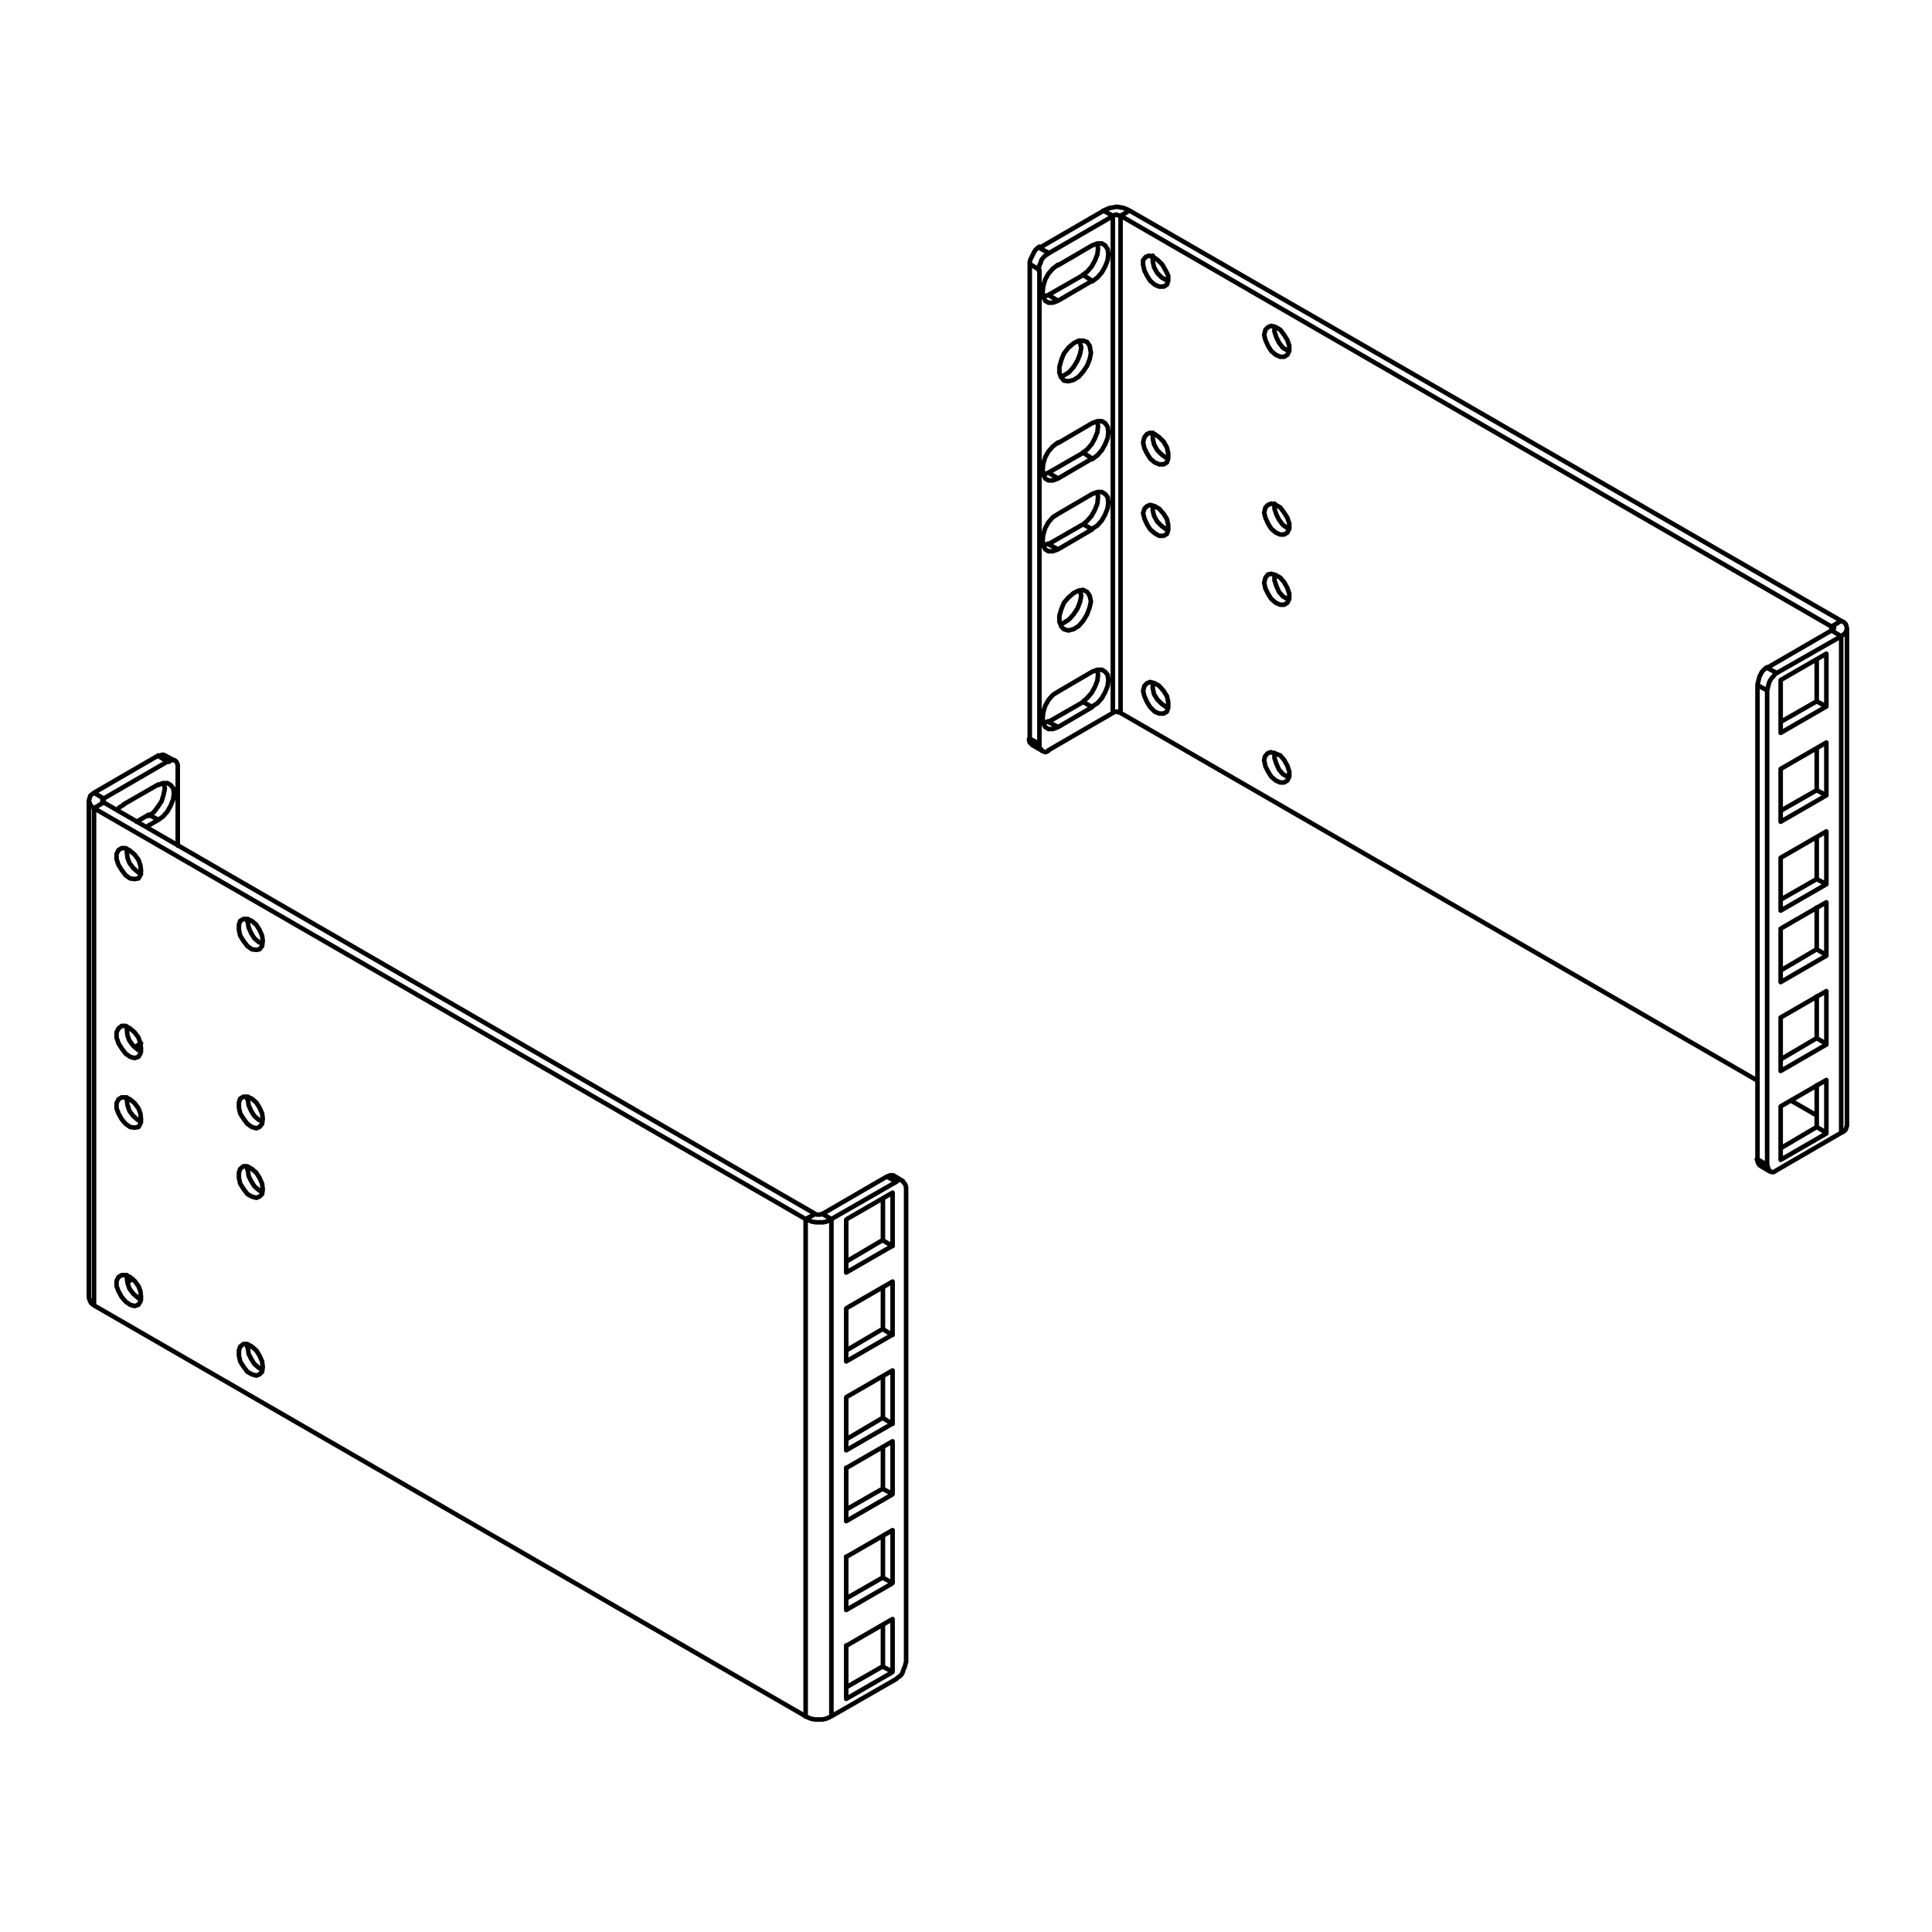 <?xml version="1.0" encoding="iso-8859-1"?>
<!-- Generator: Adobe Illustrator 27.5.0, SVG Export Plug-In . SVG Version: 6.00 Build 0)  -->
<svg version="1.2" baseProfile="tiny" id="Layer_1" xmlns="http://www.w3.org/2000/svg" xmlns:xlink="http://www.w3.org/1999/xlink"
	 x="0px" y="0px" viewBox="0 0 300 300" overflow="visible" xml:space="preserve">
<path fill="none" stroke="#000000" stroke-width="0.709" stroke-linecap="round" stroke-linejoin="round" stroke-miterlimit="10" d="
	M284.4,97.3v0.6 M16.1,124.6V124 M170.4,104L170.4,104l0.1,0.8l-0.1,0.9l-0.4,1l-0.5,0.9l-0.7,0.8l-0.7,0.6 M168.2,109l-5.4,3.1
	 M169.6,109.8l-1.4-0.8 M160.3,115.7L160.3,115.7l-0.2-0.2l-0.2-0.2l-0.1-0.3v-0.3 M181.2,109.9l-0.1-0.1l-0.7-0.5l-0.7-0.7
	l-0.5-0.8l-0.2-0.9V106 M162.8,112l-0.8,0.3 M164.3,112.9l-1.5-0.8 M167.7,91.7l0.2,0.8l-0.2,1l-0.4,1l-0.6,0.9l-0.7,0.8l-0.8,0.5
	l-0.5,0.2 M200.1,120.7l-0.2-0.1l-0.7-0.4l-0.6-0.7l-0.4-0.9l-0.3-0.9v-0.8 M170.4,76.4L170.4,76.4l0.1,0.8l-0.1,1l-0.4,1l-0.5,0.9
	l-0.7,0.8l-0.7,0.6 M168.2,81.4l-5.4,3.1 M169.6,82.2l-1.4-0.8 M181.2,82.3l-0.1-0.1l-0.7-0.5l-0.7-0.7l-0.5-0.9l-0.2-0.8v-0.8
	 M162.8,84.4l-0.8,0.3 M164.3,85.3l-1.5-0.8 M170.4,65.4L170.4,65.4l0.1,0.8l-0.1,0.9l-0.4,1l-0.5,0.9l-0.7,0.8l-0.7,0.5
	 M168.2,70.3l-5.4,3.1 M169.6,71.2l-1.4-0.9 M181.2,71.2l-0.1-0.1l-0.7-0.5l-0.7-0.7l-0.5-0.9l-0.2-0.9v-0.8v-0.1 M162.8,73.4
	l-0.8,0.3 M164.3,74.3l-1.5-0.9 M200.1,93.1l-0.2-0.1l-0.7-0.4l-0.6-0.7l-0.4-0.9l-0.3-0.9v-0.8 M167.7,53.2l0.2,0.8l-0.2,1l-0.4,1
	l-0.6,1l-0.7,0.8l-0.8,0.5l-0.5,0.2 M200.1,82.1l-0.2-0.1l-0.7-0.5l-0.6-0.8l-0.4-0.8l-0.3-0.9v-0.8 M175.4,32.7l-0.4-0.2l-0.5-0.2
	l-0.5-0.1l-0.6-0.1l-0.5,0.1l-0.6,0.1l-0.5,0.2l-0.4,0.2 M174,33.5h-0.2l-0.2-0.1h-0.1l-0.2-0.1l-0.1,0.1h-0.2l-0.2,0.1h-0.1
	 M172.8,110.7L172.8,110.7l0.2-0.1l0.2-0.1h0.1h0.2l0.1,0.1h0.2l0.2,0.1 M170.4,37.8L170.4,37.8l0.1,0.8l-0.1,0.9l-0.4,1l-0.5,0.9
	l-0.7,0.8l-0.7,0.5 M168.2,42.7l-5.4,3.1 M169.6,43.6l-1.4-0.9 M181.2,43.6l-0.1-0.1l-0.7-0.4l-0.7-0.7l-0.5-0.9l-0.2-0.9v-0.8v-0.1
	 M162.8,45.8l-0.8,0.3 M164.3,46.7l-1.5-0.9 M161.4,38.5l10-5.8 M172.8,33.5l-1.5-0.8 M159.9,114.7V41 M159.9,114.7l1.5,0.8
	 M161.4,41.9l-1.5-0.9 M161.4,38.5l1.5,0.8 M159.9,41v-0.3l0.1-0.4l0.2-0.4l0.2-0.4l0.2-0.4l0.2-0.3l0.3-0.3l0.3-0.2 M169.4,54.8
	l-0.2,1l-0.4,1l-0.6,0.9l-0.7,0.8l-0.8,0.5l-0.8,0.2l-0.7-0.1l-0.4-0.5l-0.3-0.7v-0.9l0.3-1.1l0.4-1l0.7-0.9l0.8-0.7l0.8-0.4h0.7
	l0.6,0.2l0.4,0.6L169.4,54.8 M164.3,46.7l-0.8,0.3h-0.7l-0.5-0.3l-0.3-0.6l-0.1-0.8l0.1-0.9l0.3-1l0.5-0.9l0.7-0.8l0.8-0.6
	 M164.3,41.2l5.3-3.1 M169.6,38.1l0.8-0.3h0.7l0.5,0.3l0.4,0.6l0.1,0.8l-0.1,0.9l-0.4,1l-0.5,0.9l-0.7,0.8l-0.8,0.6 M169.6,43.6
	l-5.3,3.1 M164.3,74.3l-0.8,0.3h-0.7l-0.5-0.3l-0.3-0.6l-0.1-0.8L162,72l0.3-1l0.5-0.9l0.7-0.8l0.8-0.6 M164.3,68.8l5.3-3.1
	 M169.6,65.7l0.8-0.3h0.7l0.5,0.3l0.4,0.6l0.1,0.8l-0.1,0.9l-0.4,1l-0.5,0.9l-0.7,0.8l-0.8,0.6 M169.6,71.2l-5.3,3.1 M169.4,93.4
	l-0.2,0.9l-0.4,1.1l-0.6,1l-0.7,0.8l-0.8,0.5l-0.8,0.2l-0.7-0.2l-0.4-0.4l-0.3-0.8v-0.9l0.3-1l0.4-1l0.7-0.8l0.8-0.7l0.8-0.4
	l0.7-0.1l0.6,0.3l0.4,0.6L169.4,93.4 M164.3,85.3l-0.8,0.3h-0.7l-0.5-0.3l-0.3-0.6l-0.1-0.8L162,83l0.3-1l0.5-0.9l0.7-0.8l0.8-0.5
	 M164.3,79.8l5.3-3.1 M169.6,76.7l0.8-0.3h0.7l0.5,0.3l0.4,0.5l0.1,0.8l-0.1,0.9l-0.4,1l-0.5,0.9l-0.7,0.8l-0.8,0.5 M169.6,82.2
	l-5.3,3.1 M164.3,112.9l-0.8,0.3h-0.7l-0.5-0.3l-0.3-0.6l-0.1-0.8l0.1-0.9l0.3-1l0.5-0.9l0.7-0.8l0.8-0.5 M164.3,107.4l5.3-3.1
	 M169.6,104.3l0.8-0.3h0.7l0.5,0.3l0.4,0.5l0.1,0.8l-0.1,0.9l-0.4,1l-0.5,0.9l-0.7,0.8l-0.8,0.5 M169.6,109.8l-5.3,3.1 M162.9,39.3
	l10-5.8 M162.9,39.3l-0.3,0.2l-0.3,0.2L162,40l-0.3,0.4l-0.1,0.4l-0.2,0.4l-0.1,0.4v0.4 M161.4,115.6V41.9 M161.4,115.6v0.4l0.1,0.2
	l0.2,0.2l0.1,0.2l0.3,0.1l0.2,0.1l0.3-0.1l0.3-0.2 M172.8,110.7l-10,5.8 M172.8,33.5v77.2 M200.1,54.5l-0.2-0.1l-0.7-0.4l-0.6-0.8
	l-0.4-0.8l-0.3-0.9v-0.8 M282.1,175v-6.5 M276.5,178.3l5.6-3.3 M282.1,175l1.5,0.9 M273.3,181L273.3,181l-0.2-0.2l-0.1-0.2l-0.1-0.3
	l-0.1-0.3 M282.1,161.2v-6.5 M276.5,164.5l5.6-3.3 M282.1,161.2l1.5,0.9 M282.1,147.4v-6.5 M276.5,150.7l5.6-3.3 M282.1,147.4
	l1.5,0.9 M282.1,136.5V130 M276.5,139.7l5.6-3.2 M282.1,136.5l1.5,0.8 M282.1,122.7v-6.5 M276.5,125.9l5.6-3.2 M282.1,122.7l1.5,0.8
	 M174,33.5l1.4-0.8 M175.4,32.7l110.5,63.7 M177.5,107.3l0.2,0.8l0.4,0.9l0.5,0.8l0.7,0.7l0.7,0.3h0.7l0.5-0.3l0.2-0.6V109l-0.2-0.9
	l-0.5-0.8l-0.7-0.8l-0.7-0.4l-0.7-0.2l-0.5,0.2l-0.4,0.4L177.5,107.3 M196.3,118.1l0.2,0.9l0.4,0.8l0.5,0.8l0.7,0.6l0.7,0.3h0.6
	l0.5-0.3l0.3-0.6v-0.8l-0.3-0.9l-0.5-0.9l-0.6-0.7L198,117l-0.7-0.2l-0.5,0.2l-0.4,0.5L196.3,118.1 M177.5,41.1l0.2,0.9l0.4,0.8
	l0.5,0.8l0.7,0.6l0.7,0.3h0.7l0.5-0.3l0.2-0.6v-0.8L181,42l-0.5-0.9l-0.7-0.7l-0.7-0.5l-0.7-0.2l-0.5,0.2l-0.4,0.5L177.5,41.1
	 M196.3,52l0.2,0.8l0.4,0.9l0.5,0.8l0.7,0.6l0.7,0.3h0.6l0.5-0.3l0.3-0.6v-0.8l-0.3-0.9l-0.5-0.8l-0.6-0.8l-0.7-0.4l-0.7-0.2
	l-0.5,0.2l-0.4,0.4L196.3,52 M177.5,68.7l0.2,0.9l0.4,0.8l0.5,0.8l0.7,0.6l0.7,0.3h0.7l0.5-0.3l0.2-0.6v-0.8l-0.2-0.9l-0.5-0.9
	l-0.7-0.7l-0.7-0.5l-0.7-0.2l-0.5,0.2l-0.4,0.5L177.5,68.7 M177.5,79.7l0.2,0.8l0.4,0.9l0.5,0.8l0.7,0.6l0.7,0.4h0.7l0.5-0.3
	l0.2-0.6v-0.8l-0.2-0.9l-0.5-0.8l-0.7-0.8l-0.7-0.4l-0.7-0.2l-0.5,0.2l-0.4,0.4L177.5,79.7 M196.3,90.5l0.2,0.9l0.4,0.8l0.5,0.8
	l0.7,0.6l0.7,0.3h0.6l0.5-0.3l0.3-0.6v-0.8l-0.3-0.9l-0.5-0.9l-0.6-0.7l-0.7-0.4l-0.7-0.2l-0.5,0.1l-0.4,0.5L196.3,90.5 M196.3,79.6
	l0.2,0.8l0.4,0.9l0.5,0.8l0.7,0.6l0.7,0.3h0.6l0.5-0.3l0.3-0.6v-0.8l-0.3-0.9l-0.5-0.8l-0.6-0.8l-0.7-0.4l-0.7-0.2l-0.5,0.2
	l-0.4,0.4L196.3,79.6 M174,33.5l110.4,63.8 M174,110.7V33.5 M272.9,167.8L174,110.7 M282.1,173.2l-4-2.3 M284.4,97.3l1.5-0.9
	 M284.4,97.9l0.2-0.1l0.1-0.1v-0.1l0.1-0.1l-0.1-0.1v-0.1l-0.1-0.1h-0.2 M286.8,174.8l-0.1,0.3l-0.1,0.3l-0.3,0.3l-0.4,0.2
	 M285.9,98.8l0.4-0.3l0.3-0.3l0.1-0.3l0.1-0.3l-0.1-0.4l-0.1-0.3l-0.3-0.3l-0.4-0.2 M282.1,108.9v-6.5 M276.5,112.1l5.6-3.2
	 M282.1,108.9l1.5,0.8 M284.4,97.9l-10,5.8 M284.4,97.9l1.5,0.9 M272.9,106.3V180 M272.9,180l1.5,0.9 M283.6,123.5v-8.2
	 M276.5,127.6l7.1-4.1 M276.5,119.4v8.2 M283.6,115.3l-7.1,4.1 M283.6,109.7v-8.2 M276.5,113.8l7.1-4.1 M276.5,105.6v8.2
	 M283.6,101.5l-7.1,4.1 M283.6,137.3v-8.2 M276.5,141.4l7.1-4.1 M276.5,133.2v8.2 M283.6,129.1l-7.1,4.1 M283.6,162.1v-8.2
	 M276.5,166.3l7.1-4.1 M276.5,158v8.2 M283.6,153.9l-7.1,4.1 M283.6,148.3v-8.2 M276.5,152.5l7.1-4.1 M276.5,144.2v8.2 M283.6,140.1
	l-7.1,4.1 M283.6,175.9v-8.2 M276.5,180.1l7.1-4.1 M276.5,171.8v8.2 M283.6,167.7l-7.1,4.1 M274.4,107.2v73.7 M274.4,180.9l0.1,0.3
	l0.1,0.3l0.1,0.2l0.2,0.2l0.2,0.1h0.3l0.2-0.1l0.3-0.2 M275.9,181.7l10-5.8 M285.9,175.9V98.8 M285.9,98.8l-10,5.7 M274.4,107.2
	l-1.5-0.8 M275.9,104.5l-0.3,0.2l-0.2,0.3l-0.3,0.3l-0.2,0.3l-0.2,0.4l-0.1,0.4l-0.1,0.4l-0.1,0.4 M274.4,103.7l1.5,0.8
	 M272.9,106.3l0.1-0.4l0.1-0.4l0.1-0.4l0.2-0.4l0.2-0.4l0.3-0.3l0.2-0.2l0.3-0.2 M21.9,201.8l-0.5-0.3l-0.7-0.6l-0.6-0.8l-0.3-0.9
	l-0.1-0.8 M19.7,198.4V198 M40.7,212.7l-0.5-0.3l-0.7-0.6L39,211l-0.4-0.8l-0.1-0.9 M38.4,209.2l0.1-0.4 M21.9,174.2l-0.5-0.3
	l-0.7-0.6l-0.6-0.8l-0.3-0.9l-0.1-0.8 M19.7,170.8v-0.4 M21.9,163.3l-0.5-0.3l-0.7-0.6l-0.6-0.8l-0.3-0.8l-0.1-0.9 M19.7,159.8v-0.4
	 M25.4,121.6L25.4,121.6l0.2,0.8l-0.2,1l-0.3,1l-0.6,0.9l-0.6,0.8l-0.8,0.6 M23.1,126.5l-1.9,1.1 M24.6,127.3l-1.5-0.8 M24.6,117.4
	l0.3-0.1l0.3-0.1h0.2l0.2,0.1 M40.7,185.1l-0.5-0.3l-0.7-0.6l-0.5-0.8l-0.4-0.8l-0.1-0.9 M38.4,181.6l0.1-0.4 M26.1,118.3l-1.5-0.9
	 M14.6,123.1l10-5.8 M20.9,162.6l1-0.6 M24.6,121.9l0.7-0.3H26l0.5,0.3l0.4,0.5l0.1,0.8l-0.1,0.9l-0.4,1L26,126l-0.7,0.8l-0.7,0.5
	 M24.6,127.3l-1.9,1.1 M18.2,125.8l0.3-0.4l0.8-0.5 M19.2,124.9l5.4-3.1 M20.6,198.6l-0.8,0.5 M27.6,119.1v12.2 M27.6,119.1v-0.3
	l-0.1-0.3l-0.1-0.2l-0.2-0.2l-0.2-0.1h-0.2l-0.3,0.1l-0.3,0.2 M16.1,124l10-5.8 M40.7,174.1l-0.5-0.2l-0.7-0.6l-0.5-0.8l-0.4-0.9
	l-0.1-0.8 M38.4,170.7l0.1-0.4 M16.1,124L16.1,124l-0.1,0.1l-0.1,0.1v0.1v0.1l0.1,0.1l0.1,0.1l0.1,0.1 M16.1,124l-1.5-0.9
	 M14.6,123.1l-0.4,0.3l-0.2,0.2l-0.1,0.4l-0.1,0.3l0.1,0.3l0.1,0.3l0.2,0.3l0.4,0.3 M14.6,202.7l-0.4-0.3l-0.2-0.3l-0.1-0.3
	l-0.1-0.3 M21.9,135.7l-0.5-0.3l-0.7-0.6l-0.6-0.8l-0.3-0.8l-0.1-0.9 M19.7,132.2v-0.4 M40.7,146.5l-0.5-0.2l-0.7-0.6l-0.5-0.8
	l-0.4-0.9l-0.1-0.8 M38.4,143.1l0.1-0.4 M137.1,258.8v-6.5 M131.4,262l5.6-3.2 M137.1,258.8l1.5,0.8 M137.1,245v-6.5 M131.4,248.2
	l5.6-3.2 M137.1,245l1.5,0.8 M137.1,231.2v-6.5 M131.4,234.4l5.6-3.2 M137.1,231.2l1.5,0.8 M137.1,220.2v-6.5 M131.4,223.5l5.6-3.3
	 M137.1,220.2l1.5,0.9 M137.1,206.4v-6.5 M131.4,209.7l5.6-3.3 M137.1,206.4l1.5,0.9 M137.1,192.6v-6.5 M131.4,195.9l5.6-3.3
	 M137.1,192.6l1.5,0.9 M137.7,182.7l0.3-0.1l0.2-0.1h0.3l0.2,0.1 M139.2,183.5l-1.5-0.8 M137.7,182.7l-10,5.8 M131.4,241.7v8.2
	 M138.6,237.6l-7.1,4.1 M138.6,245.8v-8.2 M131.4,250l7.1-4.1 M131.4,255.5v8.2 M138.6,251.4l-7.1,4.1 M138.6,259.6v-8.2
	 M131.4,263.8l7.1-4.1 M131.4,227.9v8.2 M138.6,223.8l-7.1,4.1 M138.6,232v-8.2 M131.4,236.2l7.1-4.1 M131.4,203.2v8.2 M138.6,199
	l-7.1,4.1 M138.6,207.3V199 M131.4,211.4l7.1-4.1 M131.4,217v8.2 M138.6,212.8l-7.1,4.1 M138.6,221.1v-8.2 M131.4,225.2l7.1-4.1
	 M131.4,189.4v8.2 M138.6,185.2l-7.1,4.1 M138.6,193.5v-8.2 M131.4,197.6l7.1-4.1 M140.7,258.1v-73.6 M140.7,184.4l-0.1-0.4
	l-0.1-0.2l-0.2-0.2l-0.1-0.2l-0.2-0.1l-0.3-0.1l-0.3,0.1l-0.2,0.2 M139.2,183.5l-10.1,5.8 M129.1,266.5l10.1-5.8 M139.2,260.7
	l0.2-0.2l0.3-0.2l0.3-0.3l0.2-0.4l0.1-0.4l0.2-0.4l0.1-0.4l0.1-0.4 M16.1,124.6l-1.5,0.9 M126.6,188.5L16.1,124.6 M21.9,135.2
	l-0.1-0.8l-0.3-0.9l-0.6-0.8l-0.7-0.6l-0.7-0.4h-0.6l-0.5,0.3l-0.3,0.6v0.8l0.3,0.9l0.5,0.8l0.6,0.8l0.7,0.5l0.7,0.1l0.6-0.1
	l0.3-0.5L21.9,135.2 M40.8,146.1l-0.1-0.8l-0.4-0.9l-0.5-0.8l-0.7-0.6l-0.7-0.3h-0.6l-0.5,0.3l-0.2,0.6v0.8l0.2,0.9l0.5,0.8l0.6,0.8
	l0.7,0.5l0.7,0.1l0.5-0.1l0.4-0.5L40.8,146.1 M21.9,201.4l-0.1-0.9l-0.3-0.8l-0.6-0.8l-0.7-0.6l-0.7-0.3h-0.6l-0.5,0.3l-0.3,0.6v0.8
	l0.3,0.8l0.5,0.9l0.6,0.7l0.7,0.5l0.7,0.2l0.6-0.2l0.3-0.5L21.9,201.4 M40.8,212.3l-0.1-0.9l-0.4-0.9l-0.5-0.8l-0.7-0.6l-0.7-0.4
	h-0.6l-0.5,0.4l-0.2,0.6v0.8l0.2,0.9l0.5,0.8l0.6,0.8l0.7,0.4l0.7,0.2l0.5-0.2l0.4-0.4L40.8,212.3 M21.9,173.8l-0.1-0.9l-0.3-0.8
	l-0.6-0.8l-0.7-0.6l-0.7-0.3h-0.6l-0.5,0.3l-0.3,0.6v0.8l0.3,0.8l0.5,0.9l0.6,0.7l0.7,0.5l0.7,0.1l0.6-0.1l0.3-0.5L21.9,173.8
	 M21.9,162.9l-0.1-0.9l-0.3-0.9l-0.6-0.8l-0.7-0.6l-0.7-0.4h-0.6l-0.5,0.4l-0.3,0.6v0.8l0.3,0.9l0.5,0.8l0.6,0.8l0.7,0.5l0.7,0.2
	l0.6-0.2l0.3-0.5L21.9,162.9 M40.8,173.7l-0.1-0.8l-0.4-0.9l-0.5-0.8l-0.7-0.6l-0.7-0.3h-0.6l-0.5,0.3l-0.2,0.6v0.8l0.2,0.9l0.5,0.8
	l0.6,0.8l0.7,0.5l0.7,0.2l0.5-0.2l0.4-0.5L40.8,173.7 M40.8,184.7l-0.1-0.9l-0.4-0.9l-0.5-0.8l-0.7-0.6l-0.7-0.4h-0.6l-0.5,0.4
	l-0.2,0.6v0.8l0.2,0.9l0.5,0.8l0.6,0.8l0.7,0.4l0.7,0.2l0.5-0.2l0.4-0.4L40.8,184.7 M14.6,125.5v77.2 M14.6,202.7l110.5,63.8
	 M125.1,189.3L14.6,125.5 M126.6,188.5L126.6,188.5l0.2,0.1h0.1h0.2h0.2h0.1l0.2-0.1h0.1 M126.6,188.5l-1.5,0.8 M127.7,188.5
	l1.4,0.8 M129.1,189.3v77.2 M125.1,189.3l0.5,0.2l0.5,0.2l0.6,0.1h0.5h0.6l0.5-0.1l0.5-0.2l0.4-0.2 M125.1,189.3v77.2 M129.1,266.5
	l-0.4,0.2l-0.5,0.2l-0.5,0.1h-0.6h-0.5l-0.6-0.1l-0.5-0.2l-0.5-0.2 M160.3,115.7l1.4,0.8 M273.3,181l1.5,0.9 M286.8,174.8V97.6
	 M27.1,118.1l-1.5-0.8 M13.8,124.3v77.2 M140.2,183.4l-1.5-0.9"/>
</svg>
